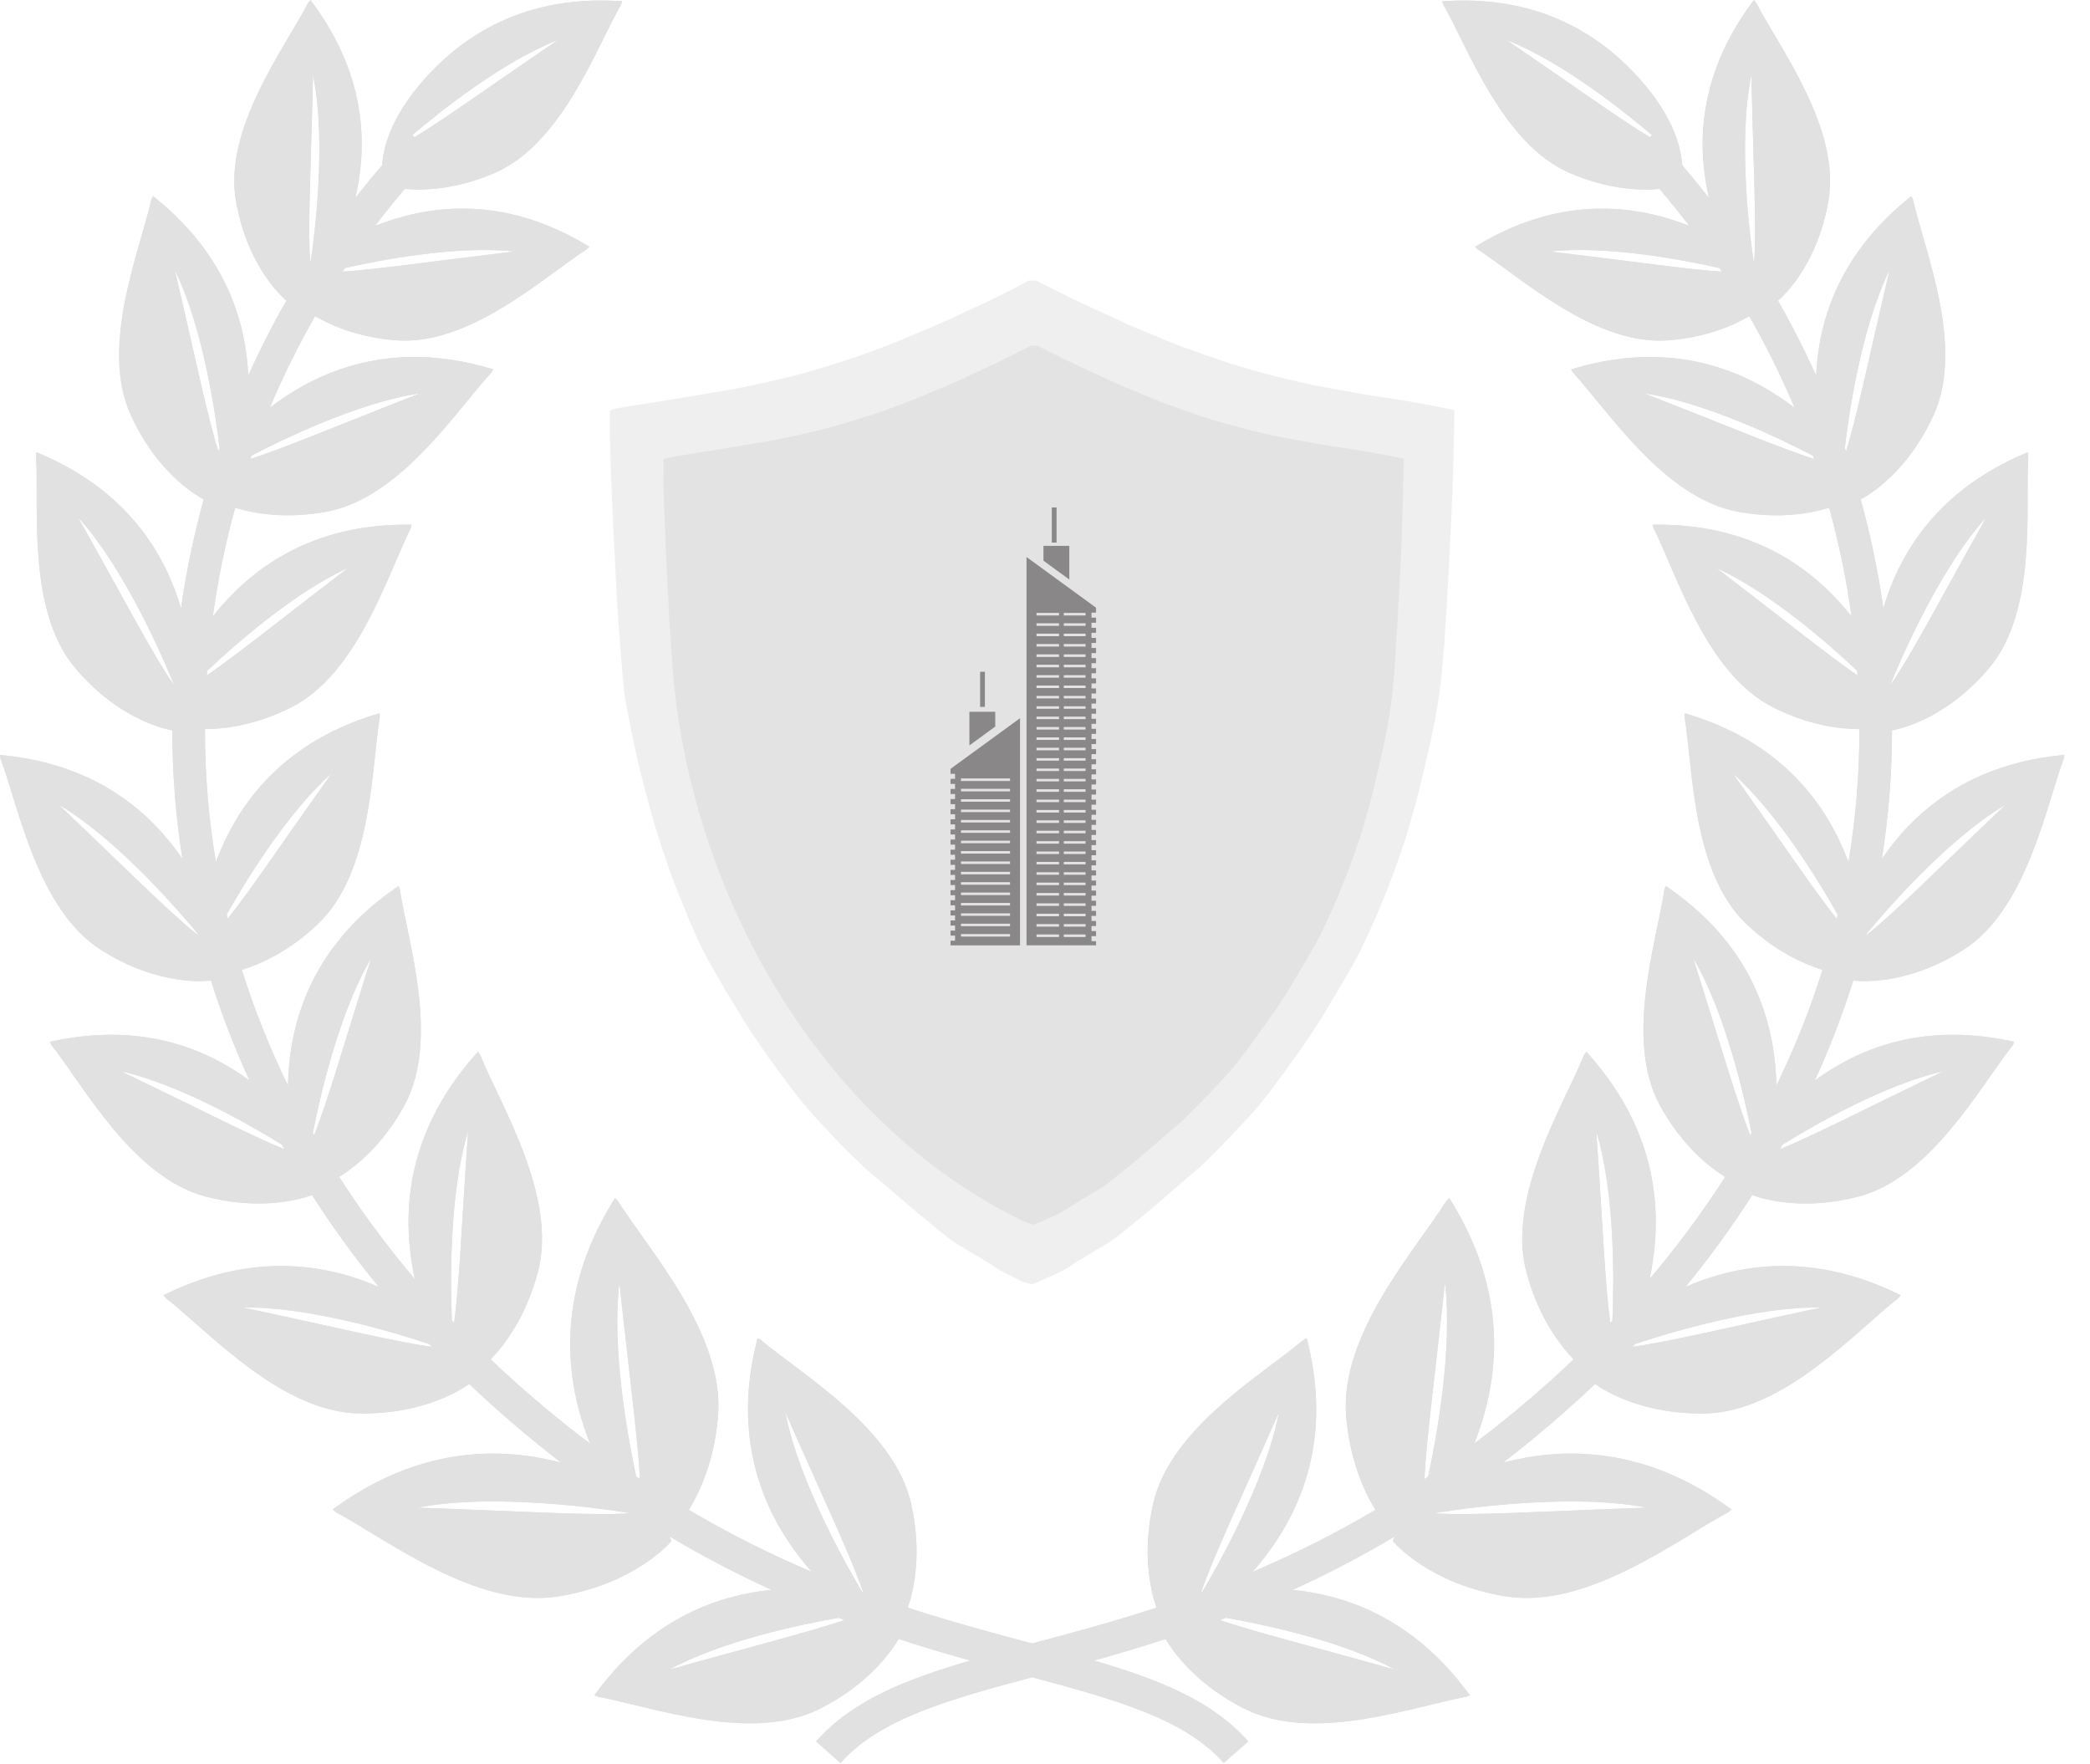 <?xml version="1.0" encoding="UTF-8"?> <svg xmlns="http://www.w3.org/2000/svg" width="77" height="65" viewBox="0 0 77 65" fill="none"><path d="M72.327 35C74.671 33.511 75.365 29.736 76.035 27.947L76.054 27.812L75.919 27.826C72.252 28.199 70.337 30.171 69.333 31.643C69.578 30.091 69.705 28.52 69.705 26.938C69.705 26.919 69.704 26.901 69.704 26.882L69.72 26.903C69.72 26.903 71.558 26.639 73.267 24.633C75.067 22.518 74.613 18.707 74.725 16.799L74.704 16.665L74.579 16.718C71.12 18.186 69.892 20.702 69.387 22.409C69.195 21.05 68.913 19.711 68.552 18.399C68.906 18.209 70.302 17.361 71.245 15.278C72.388 12.748 70.898 9.211 70.477 7.347L70.42 7.224L70.314 7.309C67.595 9.516 66.99 12.062 66.91 13.839C66.484 12.891 66.012 11.963 65.494 11.058L65.513 11.067C65.513 11.067 66.925 9.934 67.363 7.402C67.825 4.734 65.555 1.759 64.702 0.103L64.618 0.001L64.539 0.107C62.434 2.96 62.57 5.601 62.962 7.294C62.645 6.886 62.316 6.484 61.977 6.09C61.92 5.199 61.466 4.096 60.426 2.926C59.284 1.64 57.092 -0.19 53.269 0.039L53.137 0.047L53.177 0.173C54.102 1.791 55.359 5.316 57.848 6.381C59.248 6.98 60.415 7.025 61.14 6.962C61.52 7.407 61.886 7.861 62.238 8.323C62.205 8.31 62.174 8.297 62.141 8.284C60.535 7.671 57.744 7.058 54.459 9.023L54.344 9.09L54.437 9.184C56.004 10.193 58.745 12.741 61.445 12.539C62.819 12.436 63.814 12.017 64.447 11.649C65.072 12.739 65.626 13.865 66.112 15.019C66.022 14.95 65.928 14.88 65.831 14.812C64.393 13.789 61.78 12.464 58.013 13.571L57.883 13.609L57.952 13.726C59.248 15.13 61.315 18.364 64.047 18.856C65.523 19.123 66.672 18.926 67.39 18.707C67.751 20.016 68.029 21.353 68.215 22.71C68.208 22.702 68.202 22.694 68.196 22.685C67.097 21.305 64.953 19.308 61.025 19.329L60.89 19.329L60.923 19.461C61.779 21.17 62.872 24.85 65.361 26.079C66.641 26.713 67.752 26.859 68.503 26.862C68.503 26.887 68.504 26.913 68.504 26.938C68.504 28.559 68.368 30.169 68.1 31.758C68.085 31.719 68.072 31.68 68.056 31.64C67.415 29.996 65.956 27.456 62.199 26.316L62.07 26.276L62.062 26.411C62.377 28.297 62.332 32.135 64.346 34.046C65.397 35.042 66.428 35.509 67.145 35.73C66.691 37.18 66.122 38.604 65.446 39.994C65.444 39.859 65.439 39.721 65.429 39.579C65.321 37.818 64.711 34.954 61.482 32.717L61.369 32.64L61.322 32.767C61.043 34.659 59.827 38.299 61.16 40.734C61.954 42.182 62.935 42.971 63.558 43.358C62.728 44.654 61.798 45.911 60.772 47.121C60.798 47.005 60.822 46.888 60.843 46.767C61.167 44.958 61.255 41.909 58.537 38.852L58.443 38.746L58.363 38.862C57.617 40.707 55.49 44.092 56.24 46.884C56.674 48.499 57.44 49.524 57.973 50.081C57.824 50.222 57.676 50.364 57.525 50.504C56.443 51.5 55.37 52.388 54.311 53.186C54.345 53.101 54.38 53.016 54.412 52.927C55.084 51.105 55.737 47.946 53.473 44.264L53.394 44.136L53.289 44.243C52.172 46.026 49.333 49.156 49.598 52.201C49.736 53.785 50.242 54.921 50.672 55.627C49.113 56.548 47.599 57.292 46.145 57.909C46.284 57.754 46.424 57.589 46.562 57.411C47.674 55.979 49.149 53.354 48.176 49.435L48.143 49.3L48.02 49.365C46.52 50.636 43.109 52.618 42.483 55.403C42.079 57.203 42.375 58.55 42.606 59.228C40.97 59.763 39.444 60.17 38.059 60.539C38.048 60.542 38.037 60.545 38.026 60.547C38.015 60.545 38.004 60.542 37.993 60.539C36.607 60.169 35.082 59.762 33.446 59.228C33.677 58.55 33.973 57.202 33.569 55.403C32.943 52.618 29.531 50.636 28.033 49.365L27.909 49.3L27.875 49.435C26.902 53.354 28.377 55.979 29.491 57.411C29.628 57.589 29.768 57.754 29.907 57.909C28.452 57.292 26.939 56.548 25.379 55.627C25.809 54.921 26.315 53.785 26.452 52.201C26.718 49.156 23.88 46.026 22.762 44.243L22.658 44.136L22.58 44.264C20.316 47.947 20.97 51.105 21.64 52.927C21.673 53.016 21.707 53.101 21.741 53.185C20.683 52.388 19.61 51.5 18.528 50.504C18.376 50.364 18.228 50.222 18.078 50.081C18.612 49.524 19.378 48.5 19.811 46.884C20.562 44.092 18.435 40.707 17.689 38.862L17.608 38.746L17.518 38.852C14.8 41.909 14.886 44.958 15.211 46.767C15.232 46.888 15.257 47.006 15.281 47.121C14.256 45.911 13.327 44.654 12.497 43.358C13.119 42.972 14.1 42.182 14.894 40.734C16.227 38.299 15.011 34.658 14.732 32.767L14.684 32.64L14.573 32.717C11.344 34.953 10.733 37.818 10.625 39.579C10.617 39.722 10.612 39.86 10.61 39.994C9.934 38.604 9.365 37.18 8.909 35.73C9.627 35.509 10.658 35.042 11.708 34.046C13.723 32.135 13.679 28.297 13.992 26.411L13.986 26.276L13.855 26.316C10.097 27.456 8.64 29.996 7.998 31.64C7.982 31.68 7.969 31.719 7.954 31.758C7.687 30.168 7.551 28.558 7.551 26.937C7.551 26.912 7.551 26.886 7.551 26.861C8.302 26.858 9.412 26.712 10.694 26.079C13.183 24.849 14.274 21.169 15.132 19.461L15.165 19.329L15.03 19.328C11.102 19.307 8.959 21.304 7.86 22.684C7.853 22.693 7.847 22.702 7.841 22.71C8.027 21.353 8.303 20.016 8.665 18.706C9.383 18.926 10.532 19.122 12.008 18.856C14.741 18.363 16.809 15.129 18.104 13.725L18.173 13.608L18.042 13.57C14.274 12.463 11.662 13.788 10.224 14.811C10.127 14.879 10.034 14.949 9.943 15.018C10.428 13.864 10.984 12.738 11.609 11.649C12.242 12.016 13.238 12.436 14.611 12.538C17.31 12.74 20.052 10.192 21.618 9.183L21.712 9.09L21.598 9.022C18.312 7.056 15.522 7.669 13.916 8.283C13.882 8.296 13.851 8.31 13.818 8.322C14.17 7.86 14.535 7.406 14.915 6.961C15.64 7.024 16.809 6.979 18.207 6.38C20.696 5.315 21.954 1.79 22.878 0.173L22.919 0.046L22.786 0.038C18.964 -0.191 16.77 1.639 15.628 2.925C14.588 4.095 14.136 5.198 14.079 6.089C13.739 6.484 13.41 6.885 13.092 7.293C13.486 5.6 13.622 2.959 11.517 0.107L11.438 0L11.354 0.102C10.501 1.758 8.23 4.733 8.692 7.401C9.131 9.933 10.543 11.066 10.543 11.066L10.563 11.057C10.043 11.962 9.571 12.89 9.146 13.839C9.066 12.062 8.462 9.515 5.742 7.308L5.637 7.223L5.579 7.347C5.158 9.211 3.668 12.748 4.812 15.278C5.755 17.361 7.151 18.21 7.505 18.399C7.143 19.711 6.862 21.05 6.67 22.409C6.164 20.703 4.935 18.186 1.476 16.718L1.351 16.665L1.33 16.799C1.441 18.707 0.988 22.518 2.788 24.633C4.496 26.64 6.333 26.903 6.333 26.903L6.35 26.882C6.35 26.901 6.349 26.919 6.349 26.938C6.349 28.52 6.477 30.09 6.721 31.643C5.717 30.17 3.801 28.199 0.135 27.826L0 27.812L0.019 27.947C0.689 29.736 1.382 33.511 3.727 35C5.862 36.355 7.632 36.143 7.772 36.123C8.165 37.372 8.64 38.602 9.191 39.808C7.758 38.754 5.397 37.625 1.971 38.354L1.838 38.382L1.898 38.504C3.083 40.002 4.898 43.384 7.585 44.084C9.502 44.583 10.914 44.233 11.497 44.03C12.24 45.189 13.058 46.318 13.952 47.411C12.25 46.669 9.528 46.033 6.151 47.655L6.023 47.717L6.114 47.826C7.682 49.051 10.351 52.026 13.242 52.074C15.452 52.11 16.832 51.303 17.288 50.989C17.43 51.122 17.57 51.257 17.715 51.39C18.709 52.305 19.695 53.132 20.671 53.884C18.775 53.389 15.719 53.122 12.377 55.525L12.257 55.611L12.371 55.708C14.229 56.693 17.556 59.298 20.574 58.813C23.439 58.352 24.737 56.775 24.737 56.775L24.7 56.686C24.689 56.658 24.676 56.632 24.664 56.603C25.95 57.37 27.205 58.016 28.423 58.573C26.61 58.755 24.084 59.516 21.981 62.343L21.899 62.456L22.027 62.509C23.961 62.86 27.658 64.237 30.208 62.951C31.894 62.101 32.747 60.984 33.111 60.384C34.025 60.682 34.907 60.941 35.748 61.176C33.328 61.884 31.384 62.664 30.066 64.156L30.966 64.951C32.389 63.342 34.877 62.634 38.026 61.792C41.175 62.634 43.663 63.341 45.086 64.951L45.987 64.156C44.669 62.664 42.724 61.884 40.305 61.176C41.147 60.941 42.029 60.682 42.943 60.384C43.305 60.984 44.16 62.1 45.845 62.951C48.394 64.237 52.092 62.861 54.025 62.509L54.154 62.456L54.071 62.343C51.967 59.516 49.443 58.754 47.628 58.573C48.846 58.017 50.102 57.37 51.387 56.604C51.375 56.631 51.362 56.658 51.35 56.686L51.315 56.775C51.315 56.775 52.613 58.352 55.477 58.813C58.495 59.297 61.822 56.693 63.679 55.708L63.795 55.611L63.673 55.525C60.334 53.122 57.277 53.389 55.381 53.884C56.355 53.133 57.342 52.306 58.337 51.39C58.48 51.257 58.62 51.122 58.763 50.989C59.218 51.303 60.6 52.11 62.808 52.074C65.7 52.026 68.368 49.051 69.937 47.826L70.027 47.717L69.9 47.655C66.523 46.032 63.8 46.67 62.098 47.411C62.993 46.318 63.811 45.189 64.555 44.03C65.138 44.234 66.549 44.583 68.467 44.084C71.154 43.384 72.969 40.002 74.155 38.504L74.213 38.382L74.081 38.354C70.654 37.625 68.294 38.754 66.862 39.808C67.412 38.602 67.886 37.373 68.28 36.123C68.423 36.142 70.193 36.354 72.327 35ZM17.244 41.679C17.008 45.12 16.922 47.353 16.729 48.733C16.703 48.706 16.676 48.678 16.65 48.65C16.597 47.445 16.526 44.038 17.244 41.679ZM13.677 35.294C12.658 38.506 12.068 40.589 11.571 41.825C11.556 41.799 11.54 41.773 11.525 41.746C11.729 40.692 12.44 37.385 13.677 35.294ZM12.215 28.494C10.393 31.056 9.227 32.795 8.388 33.849C8.375 33.798 8.362 33.745 8.35 33.694C9.001 32.542 10.554 29.968 12.215 28.494ZM12.819 20.925C10.351 22.812 8.733 24.12 7.62 24.883C7.624 24.827 7.627 24.769 7.631 24.714C8.614 23.788 10.825 21.83 12.819 20.925ZM15.476 14.491C12.456 15.67 10.5 16.5 9.221 16.91C9.235 16.868 9.25 16.828 9.264 16.788C10.358 16.216 13.195 14.826 15.476 14.491ZM18.951 9.264C15.942 9.625 13.934 9.92 12.622 10.008C12.653 9.963 12.682 9.918 12.712 9.873C13.993 9.584 16.826 9.035 18.951 9.264ZM20.549 1.475C18.043 3.183 16.398 4.372 15.274 5.055L15.191 4.977C16.137 4.172 18.487 2.278 20.549 1.475ZM11.532 2.766C12.051 5.269 11.559 8.884 11.452 9.601C11.444 9.613 11.435 9.626 11.427 9.64C11.335 8.361 11.455 6.213 11.532 2.766ZM6.44 9.946C7.5 12.1 7.96 15.399 8.09 16.506C8.074 16.548 8.062 16.59 8.047 16.633C7.644 15.364 7.213 13.239 6.44 9.946ZM2.876 19.058C4.705 21.067 6.198 24.697 6.399 25.198C6.398 25.205 6.398 25.214 6.397 25.221C5.647 24.148 4.627 22.178 2.876 19.058ZM2.165 29.647C4.398 30.964 6.774 33.778 7.283 34.398C7.288 34.416 7.293 34.435 7.298 34.454C6.263 33.638 4.716 32.07 2.165 29.647ZM4.461 39.467C6.647 39.959 9.277 41.486 10.386 42.17C10.418 42.227 10.448 42.283 10.479 42.34C9.235 41.832 7.356 40.86 4.461 39.467ZM8.946 48.169C11.415 48.128 14.676 49.135 15.816 49.517C15.85 49.551 15.884 49.586 15.918 49.62C14.541 49.431 12.358 48.896 8.946 48.169ZM15.382 55.544C18.538 54.928 23.24 55.751 23.24 55.751C21.809 55.849 19.36 55.681 15.382 55.544ZM28.935 52.031C30.389 55.332 31.367 57.371 31.799 58.656C31.786 58.651 31.772 58.646 31.758 58.64C31.345 57.948 29.434 54.657 28.935 52.031ZM22.82 47.256C23.191 50.718 23.502 53.009 23.578 54.49C23.532 54.459 23.485 54.429 23.439 54.398C23.137 52.994 22.525 49.704 22.82 47.256ZM24.66 61.51C26.596 60.452 29.491 59.848 30.893 59.602C30.966 59.631 31.042 59.659 31.115 59.686C29.8 60.129 27.728 60.65 24.66 61.51ZM60.674 55.544C56.694 55.681 54.246 55.85 52.815 55.751C52.815 55.751 57.518 54.928 60.674 55.544ZM53.235 47.256C53.53 49.704 52.919 52.994 52.617 54.398C52.57 54.428 52.524 54.458 52.478 54.489C52.553 53.009 52.864 50.717 53.235 47.256ZM47.12 52.031C46.621 54.657 44.712 57.948 44.298 58.64C44.283 58.646 44.27 58.651 44.256 58.656C44.688 57.371 45.666 55.332 47.12 52.031ZM51.394 61.51C48.327 60.65 46.255 60.129 44.941 59.686C45.014 59.659 45.089 59.631 45.162 59.602C46.564 59.849 49.459 60.452 51.394 61.51ZM73.89 29.647C71.339 32.07 69.792 33.638 68.758 34.454C68.762 34.435 68.767 34.416 68.773 34.398C69.281 33.779 71.658 30.964 73.89 29.647ZM73.179 19.058C71.429 22.179 70.409 24.148 69.658 25.221C69.658 25.213 69.658 25.205 69.658 25.198C69.858 24.697 71.352 21.067 73.179 19.058ZM69.616 9.946C68.841 13.239 68.41 15.364 68.009 16.633C67.994 16.591 67.981 16.548 67.966 16.506C68.096 15.398 68.554 12.1 69.616 9.946ZM64.524 2.766C64.602 6.213 64.72 8.361 64.629 9.64C64.62 9.626 64.612 9.613 64.603 9.601C64.496 8.883 64.005 5.269 64.524 2.766ZM55.506 1.475C57.568 2.278 59.918 4.173 60.864 4.977L60.781 5.056C59.658 4.371 58.012 3.183 55.506 1.475ZM57.104 9.264C59.23 9.035 62.062 9.584 63.344 9.873C63.374 9.918 63.403 9.964 63.433 10.008C62.121 9.92 60.113 9.625 57.104 9.264ZM60.579 14.491C62.861 14.826 65.696 16.216 66.79 16.788C66.805 16.828 66.82 16.868 66.834 16.91C65.556 16.5 63.599 15.671 60.579 14.491ZM63.237 20.925C65.23 21.83 67.441 23.788 68.424 24.713C68.429 24.769 68.431 24.827 68.434 24.883C67.323 24.12 65.704 22.811 63.237 20.925ZM63.842 28.494C65.501 29.968 67.055 32.542 67.704 33.694C67.692 33.745 67.68 33.798 67.668 33.849C66.828 32.795 65.662 31.056 63.842 28.494ZM62.38 35.294C63.616 37.385 64.327 40.691 64.531 41.746C64.516 41.772 64.501 41.797 64.485 41.825C63.988 40.588 63.397 38.506 62.38 35.294ZM59.405 48.651C59.38 48.679 59.352 48.706 59.325 48.733C59.135 47.354 59.046 45.121 58.811 41.68C59.529 44.038 59.457 47.445 59.405 48.651ZM67.109 48.169C63.697 48.896 61.515 49.431 60.138 49.62C60.171 49.586 60.206 49.551 60.239 49.517C61.381 49.135 64.641 48.128 67.109 48.169ZM71.594 39.467C68.7 40.86 66.82 41.832 65.577 42.34C65.608 42.283 65.638 42.227 65.67 42.17C66.778 41.486 69.409 39.959 71.594 39.467Z" fill="#E0E1E0"></path><path d="M72.327 35C74.671 33.511 75.365 29.736 76.035 27.947L76.054 27.812L75.919 27.826C72.252 28.199 70.337 30.171 69.333 31.643C69.578 30.091 69.705 28.52 69.705 26.938C69.705 26.919 69.704 26.901 69.704 26.882L69.72 26.903C69.72 26.903 71.558 26.639 73.267 24.633C75.067 22.518 74.613 18.707 74.725 16.799L74.704 16.665L74.579 16.718C71.12 18.186 69.892 20.702 69.387 22.409C69.195 21.05 68.913 19.711 68.552 18.399C68.906 18.209 70.302 17.361 71.245 15.278C72.388 12.748 70.898 9.211 70.477 7.347L70.42 7.224L70.314 7.309C67.595 9.516 66.99 12.062 66.91 13.839C66.484 12.891 66.012 11.963 65.494 11.058L65.513 11.067C65.513 11.067 66.925 9.934 67.363 7.402C67.825 4.734 65.555 1.759 64.702 0.103L64.618 0.001L64.539 0.107C62.434 2.96 62.57 5.601 62.962 7.294C62.645 6.886 62.316 6.484 61.977 6.09C61.92 5.199 61.466 4.096 60.426 2.926C59.284 1.64 57.092 -0.19 53.269 0.039L53.137 0.047L53.177 0.173C54.102 1.791 55.359 5.316 57.848 6.381C59.248 6.98 60.415 7.025 61.14 6.962C61.52 7.407 61.886 7.861 62.238 8.323C62.205 8.31 62.174 8.297 62.141 8.284C60.535 7.671 57.744 7.058 54.459 9.023L54.344 9.09L54.437 9.184C56.004 10.193 58.745 12.741 61.445 12.539C62.819 12.436 63.814 12.017 64.447 11.649C65.072 12.739 65.626 13.865 66.112 15.019C66.022 14.95 65.928 14.88 65.831 14.812C64.393 13.789 61.78 12.464 58.013 13.571L57.883 13.609L57.952 13.726C59.248 15.13 61.315 18.364 64.047 18.856C65.523 19.123 66.672 18.926 67.39 18.707C67.751 20.016 68.029 21.353 68.215 22.71C68.208 22.702 68.202 22.694 68.196 22.685C67.097 21.305 64.953 19.308 61.025 19.329L60.89 19.329L60.923 19.461C61.779 21.17 62.872 24.85 65.361 26.079C66.641 26.713 67.752 26.859 68.503 26.862C68.503 26.887 68.504 26.913 68.504 26.938C68.504 28.559 68.368 30.169 68.1 31.758C68.085 31.719 68.072 31.68 68.056 31.64C67.415 29.996 65.956 27.456 62.199 26.316L62.07 26.276L62.062 26.411C62.377 28.297 62.332 32.135 64.346 34.046C65.397 35.042 66.428 35.509 67.145 35.73C66.691 37.18 66.122 38.604 65.446 39.994C65.444 39.859 65.439 39.721 65.429 39.579C65.321 37.818 64.711 34.954 61.482 32.717L61.369 32.64L61.322 32.767C61.043 34.659 59.827 38.299 61.16 40.734C61.954 42.182 62.935 42.971 63.558 43.358C62.728 44.654 61.798 45.911 60.772 47.121C60.798 47.005 60.822 46.888 60.843 46.767C61.167 44.958 61.255 41.909 58.537 38.852L58.443 38.746L58.363 38.862C57.617 40.707 55.49 44.092 56.24 46.884C56.674 48.499 57.44 49.524 57.973 50.081C57.824 50.222 57.676 50.364 57.525 50.504C56.443 51.5 55.37 52.388 54.311 53.186C54.345 53.101 54.38 53.016 54.412 52.927C55.084 51.105 55.737 47.946 53.473 44.264L53.394 44.136L53.289 44.243C52.172 46.026 49.333 49.156 49.598 52.201C49.736 53.785 50.242 54.921 50.672 55.627C49.113 56.548 47.599 57.292 46.145 57.909C46.284 57.754 46.424 57.589 46.562 57.411C47.674 55.979 49.149 53.354 48.176 49.435L48.143 49.3L48.02 49.365C46.52 50.636 43.109 52.618 42.483 55.403C42.079 57.203 42.375 58.55 42.606 59.228C40.97 59.763 39.444 60.17 38.059 60.539C38.048 60.542 38.037 60.545 38.026 60.547C38.015 60.545 38.004 60.542 37.993 60.539C36.607 60.169 35.082 59.762 33.446 59.228C33.677 58.55 33.973 57.202 33.569 55.403C32.943 52.618 29.531 50.636 28.033 49.365L27.909 49.3L27.875 49.435C26.902 53.354 28.377 55.979 29.491 57.411C29.628 57.589 29.768 57.754 29.907 57.909C28.452 57.292 26.939 56.548 25.379 55.627C25.809 54.921 26.315 53.785 26.452 52.201C26.718 49.156 23.88 46.026 22.762 44.243L22.658 44.136L22.58 44.264C20.316 47.947 20.97 51.105 21.64 52.927C21.673 53.016 21.707 53.101 21.741 53.185C20.683 52.388 19.61 51.5 18.528 50.504C18.376 50.364 18.228 50.222 18.078 50.081C18.612 49.524 19.378 48.5 19.811 46.884C20.562 44.092 18.435 40.707 17.689 38.862L17.608 38.746L17.518 38.852C14.8 41.909 14.886 44.958 15.211 46.767C15.232 46.888 15.257 47.006 15.281 47.121C14.256 45.911 13.327 44.654 12.497 43.358C13.119 42.972 14.1 42.182 14.894 40.734C16.227 38.299 15.011 34.658 14.732 32.767L14.684 32.64L14.573 32.717C11.344 34.953 10.733 37.818 10.625 39.579C10.617 39.722 10.612 39.86 10.61 39.994C9.934 38.604 9.365 37.18 8.909 35.73C9.627 35.509 10.658 35.042 11.708 34.046C13.723 32.135 13.679 28.297 13.992 26.411L13.986 26.276L13.855 26.316C10.097 27.456 8.64 29.996 7.998 31.64C7.982 31.68 7.969 31.719 7.954 31.758C7.687 30.168 7.551 28.558 7.551 26.937C7.551 26.912 7.551 26.886 7.551 26.861C8.302 26.858 9.412 26.712 10.694 26.079C13.183 24.849 14.274 21.169 15.132 19.461L15.165 19.329L15.03 19.328C11.102 19.307 8.959 21.304 7.86 22.684C7.853 22.693 7.847 22.702 7.841 22.71C8.027 21.353 8.303 20.016 8.665 18.706C9.383 18.926 10.532 19.122 12.008 18.856C14.741 18.363 16.809 15.129 18.104 13.725L18.173 13.608L18.042 13.57C14.274 12.463 11.662 13.788 10.224 14.811C10.127 14.879 10.034 14.949 9.943 15.018C10.428 13.864 10.984 12.738 11.609 11.649C12.242 12.016 13.238 12.436 14.611 12.538C17.31 12.74 20.052 10.192 21.618 9.183L21.712 9.09L21.598 9.022C18.312 7.056 15.522 7.669 13.916 8.283C13.882 8.296 13.851 8.31 13.818 8.322C14.17 7.86 14.535 7.406 14.915 6.961C15.64 7.024 16.809 6.979 18.207 6.38C20.696 5.315 21.954 1.79 22.878 0.173L22.919 0.046L22.786 0.038C18.964 -0.191 16.77 1.639 15.628 2.925C14.588 4.095 14.136 5.198 14.079 6.089C13.739 6.484 13.41 6.885 13.092 7.293C13.486 5.6 13.622 2.959 11.517 0.107L11.438 0L11.354 0.102C10.501 1.758 8.23 4.733 8.692 7.401C9.131 9.933 10.543 11.066 10.543 11.066L10.563 11.057C10.043 11.962 9.571 12.89 9.146 13.839C9.066 12.062 8.462 9.515 5.742 7.308L5.637 7.223L5.579 7.347C5.158 9.211 3.668 12.748 4.812 15.278C5.755 17.361 7.151 18.21 7.505 18.399C7.143 19.711 6.862 21.05 6.67 22.409C6.164 20.703 4.935 18.186 1.476 16.718L1.351 16.665L1.33 16.799C1.441 18.707 0.988 22.518 2.788 24.633C4.496 26.64 6.333 26.903 6.333 26.903L6.35 26.882C6.35 26.901 6.349 26.919 6.349 26.938C6.349 28.52 6.477 30.09 6.721 31.643C5.717 30.17 3.801 28.199 0.135 27.826L0 27.812L0.019 27.947C0.689 29.736 1.382 33.511 3.727 35C5.862 36.355 7.632 36.143 7.772 36.123C8.165 37.372 8.64 38.602 9.191 39.808C7.758 38.754 5.397 37.625 1.971 38.354L1.838 38.382L1.898 38.504C3.083 40.002 4.898 43.384 7.585 44.084C9.502 44.583 10.914 44.233 11.497 44.03C12.24 45.189 13.058 46.318 13.952 47.411C12.25 46.669 9.528 46.033 6.151 47.655L6.023 47.717L6.114 47.826C7.682 49.051 10.351 52.026 13.242 52.074C15.452 52.11 16.832 51.303 17.288 50.989C17.43 51.122 17.57 51.257 17.715 51.39C18.709 52.305 19.695 53.132 20.671 53.884C18.775 53.389 15.719 53.122 12.377 55.525L12.257 55.611L12.371 55.708C14.229 56.693 17.556 59.298 20.574 58.813C23.439 58.352 24.737 56.775 24.737 56.775L24.7 56.686C24.689 56.658 24.676 56.632 24.664 56.603C25.95 57.37 27.205 58.016 28.423 58.573C26.61 58.755 24.084 59.516 21.981 62.343L21.899 62.456L22.027 62.509C23.961 62.86 27.658 64.237 30.208 62.951C31.894 62.101 32.747 60.984 33.111 60.384C34.025 60.682 34.907 60.941 35.748 61.176C33.328 61.884 31.384 62.664 30.066 64.156L30.966 64.951C32.389 63.342 34.877 62.634 38.026 61.792C41.175 62.634 43.663 63.341 45.086 64.951L45.987 64.156C44.669 62.664 42.724 61.884 40.305 61.176C41.147 60.941 42.029 60.682 42.943 60.384C43.305 60.984 44.16 62.1 45.845 62.951C48.394 64.237 52.092 62.861 54.025 62.509L54.154 62.456L54.071 62.343C51.967 59.516 49.443 58.754 47.628 58.573C48.846 58.017 50.102 57.37 51.387 56.604C51.375 56.631 51.362 56.658 51.35 56.686L51.315 56.775C51.315 56.775 52.613 58.352 55.477 58.813C58.495 59.297 61.822 56.693 63.679 55.708L63.795 55.611L63.673 55.525C60.334 53.122 57.277 53.389 55.381 53.884C56.355 53.133 57.342 52.306 58.337 51.39C58.48 51.257 58.62 51.122 58.763 50.989C59.218 51.303 60.6 52.11 62.808 52.074C65.7 52.026 68.368 49.051 69.937 47.826L70.027 47.717L69.9 47.655C66.523 46.032 63.8 46.67 62.098 47.411C62.993 46.318 63.811 45.189 64.555 44.03C65.138 44.234 66.549 44.583 68.467 44.084C71.154 43.384 72.969 40.002 74.155 38.504L74.213 38.382L74.081 38.354C70.654 37.625 68.294 38.754 66.862 39.808C67.412 38.602 67.886 37.373 68.28 36.123C68.423 36.142 70.193 36.354 72.327 35ZM17.244 41.679C17.008 45.12 16.922 47.353 16.729 48.733C16.703 48.706 16.676 48.678 16.65 48.65C16.597 47.445 16.526 44.038 17.244 41.679ZM13.677 35.294C12.658 38.506 12.068 40.589 11.571 41.825C11.556 41.799 11.54 41.773 11.525 41.746C11.729 40.692 12.44 37.385 13.677 35.294ZM12.215 28.494C10.393 31.056 9.227 32.795 8.388 33.849C8.375 33.798 8.362 33.745 8.35 33.694C9.001 32.542 10.554 29.968 12.215 28.494ZM12.819 20.925C10.351 22.812 8.733 24.12 7.62 24.883C7.624 24.827 7.627 24.769 7.631 24.714C8.614 23.788 10.825 21.83 12.819 20.925ZM15.476 14.491C12.456 15.67 10.5 16.5 9.221 16.91C9.235 16.868 9.25 16.828 9.264 16.788C10.358 16.216 13.195 14.826 15.476 14.491ZM18.951 9.264C15.942 9.625 13.934 9.92 12.622 10.008C12.653 9.963 12.682 9.918 12.712 9.873C13.993 9.584 16.826 9.035 18.951 9.264ZM20.549 1.475C18.043 3.183 16.398 4.372 15.274 5.055L15.191 4.977C16.137 4.172 18.487 2.278 20.549 1.475ZM11.532 2.766C12.051 5.269 11.559 8.884 11.452 9.601C11.444 9.613 11.435 9.626 11.427 9.64C11.335 8.361 11.455 6.213 11.532 2.766ZM6.44 9.946C7.5 12.1 7.96 15.399 8.09 16.506C8.074 16.548 8.062 16.59 8.047 16.633C7.644 15.364 7.213 13.239 6.44 9.946ZM2.876 19.058C4.705 21.067 6.198 24.697 6.399 25.198C6.398 25.205 6.398 25.214 6.397 25.221C5.647 24.148 4.627 22.178 2.876 19.058ZM2.165 29.647C4.398 30.964 6.774 33.778 7.283 34.398C7.288 34.416 7.293 34.435 7.298 34.454C6.263 33.638 4.716 32.07 2.165 29.647ZM4.461 39.467C6.647 39.959 9.277 41.486 10.386 42.17C10.418 42.227 10.448 42.283 10.479 42.34C9.235 41.832 7.356 40.86 4.461 39.467ZM8.946 48.169C11.415 48.128 14.676 49.135 15.816 49.517C15.85 49.551 15.884 49.586 15.918 49.62C14.541 49.431 12.358 48.896 8.946 48.169ZM15.382 55.544C18.538 54.928 23.24 55.751 23.24 55.751C21.809 55.849 19.36 55.681 15.382 55.544ZM28.935 52.031C30.389 55.332 31.367 57.371 31.799 58.656C31.786 58.651 31.772 58.646 31.758 58.64C31.345 57.948 29.434 54.657 28.935 52.031ZM22.82 47.256C23.191 50.718 23.502 53.009 23.578 54.49C23.532 54.459 23.485 54.429 23.439 54.398C23.137 52.994 22.525 49.704 22.82 47.256ZM24.66 61.51C26.596 60.452 29.491 59.848 30.893 59.602C30.966 59.631 31.042 59.659 31.115 59.686C29.8 60.129 27.728 60.65 24.66 61.51ZM60.674 55.544C56.694 55.681 54.246 55.85 52.815 55.751C52.815 55.751 57.518 54.928 60.674 55.544ZM53.235 47.256C53.53 49.704 52.919 52.994 52.617 54.398C52.57 54.428 52.524 54.458 52.478 54.489C52.553 53.009 52.864 50.717 53.235 47.256ZM47.12 52.031C46.621 54.657 44.712 57.948 44.298 58.64C44.283 58.646 44.27 58.651 44.256 58.656C44.688 57.371 45.666 55.332 47.12 52.031ZM51.394 61.51C48.327 60.65 46.255 60.129 44.941 59.686C45.014 59.659 45.089 59.631 45.162 59.602C46.564 59.849 49.459 60.452 51.394 61.51ZM73.89 29.647C71.339 32.07 69.792 33.638 68.758 34.454C68.762 34.435 68.767 34.416 68.773 34.398C69.281 33.779 71.658 30.964 73.89 29.647ZM73.179 19.058C71.429 22.179 70.409 24.148 69.658 25.221C69.658 25.213 69.658 25.205 69.658 25.198C69.858 24.697 71.352 21.067 73.179 19.058ZM69.616 9.946C68.841 13.239 68.41 15.364 68.009 16.633C67.994 16.591 67.981 16.548 67.966 16.506C68.096 15.398 68.554 12.1 69.616 9.946ZM64.524 2.766C64.602 6.213 64.72 8.361 64.629 9.64C64.62 9.626 64.612 9.613 64.603 9.601C64.496 8.883 64.005 5.269 64.524 2.766ZM55.506 1.475C57.568 2.278 59.918 4.173 60.864 4.977L60.781 5.056C59.658 4.371 58.012 3.183 55.506 1.475ZM57.104 9.264C59.23 9.035 62.062 9.584 63.344 9.873C63.374 9.918 63.403 9.964 63.433 10.008C62.121 9.92 60.113 9.625 57.104 9.264ZM60.579 14.491C62.861 14.826 65.696 16.216 66.79 16.788C66.805 16.828 66.82 16.868 66.834 16.91C65.556 16.5 63.599 15.671 60.579 14.491ZM63.237 20.925C65.23 21.83 67.441 23.788 68.424 24.713C68.429 24.769 68.431 24.827 68.434 24.883C67.323 24.12 65.704 22.811 63.237 20.925ZM63.842 28.494C65.501 29.968 67.055 32.542 67.704 33.694C67.692 33.745 67.68 33.798 67.668 33.849C66.828 32.795 65.662 31.056 63.842 28.494ZM62.38 35.294C63.616 37.385 64.327 40.691 64.531 41.746C64.516 41.772 64.501 41.797 64.485 41.825C63.988 40.588 63.397 38.506 62.38 35.294ZM59.405 48.651C59.38 48.679 59.352 48.706 59.325 48.733C59.135 47.354 59.046 45.121 58.811 41.68C59.529 44.038 59.457 47.445 59.405 48.651ZM67.109 48.169C63.697 48.896 61.515 49.431 60.138 49.62C60.171 49.586 60.206 49.551 60.239 49.517C61.381 49.135 64.641 48.128 67.109 48.169ZM71.594 39.467C68.7 40.86 66.82 41.832 65.577 42.34C65.608 42.283 65.638 42.227 65.67 42.17C66.778 41.486 69.409 39.959 71.594 39.467Z" fill="#E0E1E0"></path><path opacity="0.5" d="M38.032 10.336H38.168L38.756 10.63C39.146 10.827 39.403 10.953 39.53 11.017C39.657 11.077 40.084 11.277 40.812 11.611C41.539 11.945 41.916 12.115 41.943 12.118C41.967 12.121 42.16 12.202 42.524 12.358C42.888 12.515 43.165 12.629 43.362 12.706C43.559 12.779 43.839 12.883 44.209 13.009C44.58 13.139 44.813 13.22 44.91 13.253C45.007 13.286 45.13 13.326 45.277 13.376C45.424 13.423 45.611 13.48 45.841 13.55C46.072 13.617 46.365 13.7 46.719 13.794C47.076 13.887 47.42 13.974 47.754 14.047C48.087 14.121 48.304 14.171 48.401 14.191C48.498 14.211 48.808 14.268 49.332 14.364C49.856 14.458 50.183 14.518 50.317 14.538C50.45 14.558 50.774 14.608 51.291 14.691C51.809 14.771 52.069 14.815 52.076 14.815C52.083 14.815 52.333 14.862 52.83 14.958C53.324 15.052 53.574 15.102 53.578 15.105L53.584 15.112L53.554 16.627C53.534 17.635 53.481 18.94 53.398 20.539C53.314 22.137 53.247 23.255 53.197 23.893C53.147 24.53 53.094 25.074 53.03 25.528C52.967 25.982 52.894 26.413 52.81 26.82C52.727 27.227 52.636 27.638 52.536 28.048C52.44 28.462 52.353 28.822 52.276 29.136C52.199 29.447 52.109 29.784 52.002 30.141C51.899 30.501 51.836 30.718 51.816 30.791C51.795 30.865 51.762 30.962 51.722 31.075C51.679 31.192 51.632 31.332 51.575 31.502C51.518 31.673 51.432 31.916 51.315 32.233C51.195 32.55 51.098 32.807 51.021 32.994C50.944 33.184 50.851 33.411 50.737 33.675C50.627 33.939 50.484 34.259 50.307 34.63C50.133 35.004 50.027 35.22 49.993 35.281C49.96 35.341 49.83 35.564 49.613 35.945C49.392 36.328 49.259 36.555 49.216 36.626C49.169 36.696 49.062 36.876 48.892 37.163C48.722 37.45 48.608 37.633 48.558 37.71C48.505 37.787 48.425 37.91 48.318 38.077C48.211 38.244 48.121 38.371 48.057 38.465C47.991 38.555 47.914 38.665 47.827 38.788C47.74 38.915 47.657 39.029 47.577 39.135C47.497 39.242 47.433 39.329 47.39 39.399C47.343 39.469 47.28 39.562 47.19 39.673C47.103 39.783 47.02 39.896 46.939 40.006C46.859 40.117 46.773 40.233 46.679 40.353C46.586 40.474 46.505 40.574 46.439 40.657C46.372 40.741 46.232 40.904 46.015 41.141C45.798 41.378 45.544 41.648 45.251 41.956C44.957 42.259 44.7 42.523 44.476 42.736C44.253 42.953 44.106 43.09 44.032 43.147C43.959 43.204 43.789 43.351 43.518 43.584C43.251 43.818 43.085 43.961 43.028 44.011C42.968 44.062 42.821 44.188 42.587 44.389C42.354 44.589 42.2 44.716 42.127 44.776C42.053 44.833 41.97 44.903 41.876 44.979C41.783 45.056 41.653 45.163 41.483 45.3C41.316 45.437 41.189 45.537 41.102 45.6C41.015 45.663 40.932 45.724 40.852 45.774C40.772 45.824 40.625 45.914 40.411 46.037C40.198 46.164 40.057 46.248 39.994 46.291C39.927 46.334 39.854 46.381 39.77 46.428C39.687 46.474 39.6 46.528 39.51 46.591C39.42 46.651 39.353 46.695 39.31 46.725C39.266 46.752 39.176 46.798 39.036 46.868C38.896 46.935 38.729 47.015 38.532 47.102C38.335 47.189 38.202 47.249 38.125 47.276L38.011 47.316L37.885 47.285C37.801 47.266 37.711 47.232 37.611 47.185C37.511 47.139 37.351 47.055 37.12 46.942C36.89 46.825 36.757 46.755 36.723 46.728C36.69 46.702 36.6 46.641 36.456 46.551C36.313 46.461 36.206 46.391 36.133 46.348C36.059 46.304 35.916 46.218 35.702 46.094C35.488 45.967 35.342 45.88 35.261 45.83C35.181 45.78 35.098 45.724 35.011 45.657C34.924 45.593 34.824 45.517 34.714 45.426C34.604 45.34 34.454 45.22 34.27 45.066C34.087 44.913 33.926 44.782 33.79 44.669C33.653 44.559 33.456 44.389 33.192 44.162C32.932 43.935 32.762 43.791 32.688 43.734C32.615 43.678 32.455 43.541 32.208 43.327C31.961 43.114 31.82 42.993 31.794 42.967C31.767 42.94 31.644 42.82 31.423 42.606C31.203 42.393 31.049 42.239 30.963 42.149C30.876 42.059 30.682 41.855 30.389 41.538C30.092 41.225 29.915 41.031 29.855 40.958C29.795 40.888 29.708 40.781 29.594 40.644C29.481 40.504 29.387 40.394 29.321 40.31C29.254 40.227 29.187 40.137 29.12 40.047C29.054 39.956 28.984 39.86 28.91 39.763C28.837 39.666 28.77 39.576 28.71 39.499C28.65 39.422 28.6 39.352 28.56 39.292C28.516 39.232 28.46 39.152 28.386 39.052C28.313 38.955 28.249 38.865 28.199 38.788C28.146 38.712 28.076 38.608 27.989 38.484C27.902 38.358 27.835 38.261 27.789 38.191C27.742 38.121 27.669 38.007 27.569 37.857C27.468 37.703 27.402 37.6 27.368 37.543C27.338 37.487 27.248 37.34 27.108 37.106C26.964 36.873 26.871 36.719 26.824 36.649C26.777 36.579 26.664 36.382 26.484 36.065C26.304 35.748 26.167 35.507 26.077 35.344C25.986 35.18 25.906 35.03 25.836 34.887C25.766 34.743 25.669 34.53 25.543 34.246C25.416 33.962 25.356 33.815 25.356 33.809C25.356 33.802 25.292 33.645 25.169 33.341C25.042 33.038 24.945 32.797 24.875 32.62C24.805 32.444 24.708 32.177 24.581 31.816C24.455 31.456 24.331 31.075 24.204 30.668C24.077 30.261 23.941 29.767 23.787 29.183C23.634 28.599 23.527 28.168 23.463 27.881C23.4 27.598 23.313 27.184 23.203 26.643C23.093 26.102 23.026 25.745 23.003 25.575C22.983 25.405 22.936 24.887 22.866 24.02C22.796 23.152 22.752 22.498 22.729 22.057C22.709 21.617 22.682 21.149 22.656 20.655C22.629 20.162 22.589 19.351 22.542 18.226C22.492 17.101 22.469 16.307 22.469 15.836V15.135L22.535 15.099C22.582 15.075 22.706 15.045 22.906 15.012C23.11 14.978 23.387 14.935 23.744 14.878C24.101 14.825 24.642 14.735 25.366 14.615C26.09 14.491 26.611 14.404 26.924 14.351C27.238 14.298 27.652 14.211 28.169 14.097C28.686 13.98 29.134 13.874 29.508 13.774C29.885 13.673 30.208 13.577 30.482 13.49C30.756 13.403 30.966 13.333 31.12 13.286C31.273 13.24 31.42 13.193 31.56 13.143C31.7 13.096 31.977 12.993 32.398 12.839C32.815 12.682 33.209 12.525 33.576 12.365C33.943 12.205 34.137 12.125 34.163 12.121C34.187 12.118 34.364 12.041 34.691 11.891C35.018 11.741 35.315 11.607 35.582 11.484C35.846 11.361 36.109 11.24 36.366 11.117C36.623 10.993 36.947 10.837 37.331 10.64L37.895 10.336H38.032Z" fill="#E0E1E0"></path><path opacity="0.81" d="M38.089 12.732H38.209L38.723 12.989C39.066 13.163 39.29 13.273 39.4 13.326C39.51 13.38 39.884 13.553 40.525 13.847C41.162 14.141 41.493 14.291 41.516 14.291C41.536 14.294 41.706 14.364 42.027 14.501C42.344 14.638 42.591 14.738 42.761 14.805C42.931 14.872 43.178 14.959 43.505 15.072C43.829 15.185 44.033 15.256 44.119 15.286C44.206 15.316 44.313 15.352 44.44 15.392C44.567 15.432 44.733 15.486 44.934 15.543C45.134 15.603 45.391 15.673 45.705 15.756C46.015 15.84 46.319 15.913 46.612 15.98C46.906 16.047 47.096 16.087 47.18 16.103C47.267 16.12 47.537 16.17 47.998 16.253C48.455 16.337 48.745 16.387 48.859 16.404C48.975 16.42 49.259 16.467 49.713 16.537C50.167 16.607 50.394 16.644 50.401 16.644C50.407 16.644 50.627 16.684 51.061 16.767C51.495 16.851 51.715 16.894 51.715 16.898L51.719 16.901L51.692 18.229C51.675 19.114 51.629 20.255 51.555 21.657C51.482 23.059 51.425 24.037 51.382 24.594C51.338 25.151 51.292 25.629 51.235 26.029C51.181 26.426 51.115 26.803 51.041 27.16C50.968 27.518 50.888 27.875 50.804 28.238C50.718 28.602 50.641 28.919 50.574 29.19C50.507 29.463 50.427 29.757 50.337 30.071C50.247 30.384 50.19 30.575 50.174 30.642C50.157 30.708 50.127 30.788 50.09 30.892C50.053 30.992 50.01 31.119 49.963 31.266C49.913 31.413 49.837 31.629 49.733 31.906C49.63 32.187 49.543 32.407 49.476 32.574C49.409 32.741 49.326 32.938 49.229 33.171C49.132 33.402 49.005 33.682 48.852 34.009C48.698 34.336 48.608 34.526 48.578 34.58C48.548 34.633 48.435 34.827 48.245 35.164C48.051 35.498 47.934 35.698 47.897 35.761C47.857 35.825 47.764 35.981 47.614 36.232C47.464 36.486 47.367 36.646 47.32 36.712C47.273 36.779 47.203 36.886 47.11 37.033C47.016 37.18 46.94 37.29 46.88 37.37C46.823 37.45 46.753 37.544 46.679 37.654C46.602 37.764 46.529 37.864 46.459 37.957C46.389 38.051 46.332 38.127 46.295 38.188C46.255 38.251 46.199 38.331 46.122 38.428C46.045 38.525 45.972 38.625 45.902 38.722C45.831 38.818 45.755 38.922 45.671 39.025C45.588 39.129 45.518 39.219 45.461 39.292C45.404 39.366 45.278 39.506 45.091 39.716C44.9 39.923 44.677 40.16 44.42 40.427C44.163 40.694 43.936 40.924 43.742 41.111C43.545 41.301 43.415 41.422 43.352 41.472C43.288 41.522 43.138 41.649 42.901 41.855C42.664 42.059 42.521 42.186 42.471 42.229C42.417 42.273 42.29 42.383 42.087 42.56C41.883 42.733 41.746 42.847 41.683 42.897C41.62 42.947 41.546 43.007 41.463 43.074C41.379 43.141 41.266 43.234 41.119 43.354C40.972 43.474 40.862 43.561 40.785 43.618C40.708 43.675 40.635 43.725 40.565 43.768C40.495 43.811 40.365 43.888 40.181 43.998C39.994 44.108 39.871 44.182 39.814 44.222C39.757 44.262 39.691 44.302 39.617 44.342C39.544 44.382 39.467 44.432 39.387 44.486C39.307 44.539 39.25 44.579 39.213 44.602C39.176 44.626 39.096 44.669 38.976 44.726C38.853 44.786 38.706 44.853 38.536 44.929C38.365 45.006 38.245 45.056 38.179 45.08L38.078 45.116L37.968 45.09C37.895 45.073 37.818 45.043 37.731 45.003C30.182 41.372 25.443 32.854 24.788 24.711C24.728 23.95 24.688 23.379 24.668 22.992C24.652 22.605 24.628 22.198 24.605 21.764C24.582 21.33 24.548 20.622 24.505 19.634C24.461 18.65 24.441 17.952 24.441 17.542V16.928L24.502 16.898C24.541 16.878 24.648 16.851 24.829 16.821C25.005 16.791 25.249 16.754 25.563 16.704C25.873 16.657 26.347 16.581 26.985 16.474C27.622 16.367 28.076 16.29 28.35 16.244C28.623 16.197 28.987 16.123 29.441 16.02C29.895 15.92 30.285 15.823 30.616 15.736C30.946 15.646 31.23 15.563 31.47 15.486C31.707 15.409 31.894 15.349 32.031 15.309C32.164 15.269 32.295 15.226 32.415 15.185C32.538 15.145 32.782 15.055 33.149 14.918C33.516 14.782 33.86 14.645 34.18 14.505C34.501 14.364 34.671 14.294 34.694 14.291C34.714 14.288 34.871 14.221 35.158 14.091C35.445 13.961 35.706 13.841 35.939 13.734C36.173 13.627 36.4 13.52 36.627 13.413C36.854 13.306 37.134 13.166 37.471 12.996L37.975 12.739C37.968 12.732 38.089 12.732 38.089 12.732Z" fill="#E0E1E0"></path><path d="M40.381 22.57V22.389L37.819 20.521V34.827H40.381V34.675H40.213V34.488H40.381V34.302H40.213V34.116H40.381V33.929H40.213V33.743H40.381V33.557H40.213V33.371H40.381V33.184H40.213V32.998H40.381V32.811H40.213V32.625H40.381V32.44H40.213V32.254H40.381V32.067H40.213V31.881H40.381V31.695H40.213V31.508H40.381V31.322H40.213V31.135H40.381V30.949H40.213V30.762H40.381V30.577H40.213V30.39H40.381V30.204H40.213V30.018H40.381V29.832H40.213V29.645H40.381V29.459H40.213V29.273H40.381V29.087H40.213V28.901H40.381V28.714H40.213V28.529H40.381V28.343H40.213V28.157H40.381V27.97H40.213V27.784H40.381V27.598H40.213V27.412H40.381V27.226H40.213V27.038H40.381V26.852H40.213V26.666H40.381V26.481H40.213V26.294H40.381V26.108H40.213V25.922H40.381V25.736H40.213V25.55H40.381V25.363H40.213V25.177H40.381V24.991H40.213V24.804H40.381V24.618H40.213V24.432H40.381V24.246H40.213V24.06H40.381V23.873H40.213V23.687H40.381V23.501H40.213V23.314H40.381V23.128H40.213V22.942H40.381V22.756H40.213V22.57L40.381 22.57ZM39.994 22.674H38.187V22.581H39.994V22.674ZM39.994 23.056H38.187V22.963H39.994V23.056ZM39.994 23.438H38.187V23.345H39.994V23.438ZM39.994 23.82H38.187V23.727H39.994V23.82ZM39.994 24.202H38.187V24.109H39.994V24.202ZM39.994 24.585H38.187V24.491H39.994V24.585ZM39.994 24.967H38.187V24.874H39.994V24.967ZM39.994 25.349H38.187V25.256H39.994V25.349ZM39.994 25.731H38.187V25.638H39.994V25.731ZM39.994 26.113H38.187V26.02H39.994V26.113ZM39.994 26.495H38.187V26.402H39.994V26.495ZM39.994 26.878H38.187V26.784H39.994V26.878ZM39.994 27.26H38.187V27.166H39.994V27.26ZM39.994 27.642H38.187V27.548H39.994V27.642ZM39.994 28.024H38.187V27.931H39.994V28.024ZM39.994 28.406H38.187V28.313H39.994V28.406ZM39.994 28.788H38.187V28.695H39.994V28.788ZM39.994 29.171H38.187V29.077H39.994V29.171ZM39.994 29.552H38.187V29.459H39.994V29.552ZM39.994 29.935H38.187V29.842H39.994V29.935ZM39.994 30.317H38.187V30.224H39.994V30.317ZM39.994 30.699H38.187V30.605H39.994V30.699ZM39.994 31.081H38.187V30.988H39.994V31.081ZM39.994 31.463H38.187V31.37H39.994V31.463ZM39.994 31.845H38.187V31.752H39.994V31.845ZM39.994 32.228H38.187V32.134H39.994V32.228ZM39.994 32.61H38.187V32.517H39.994V32.61ZM39.994 32.992H38.187V32.899H39.994V32.992ZM39.994 33.374H38.187V33.281H39.994V33.374ZM39.994 33.756H38.187V33.663H39.994V33.756ZM39.994 34.138H38.187V34.045H39.994V34.138ZM39.994 34.52H38.187V34.427H39.994V34.52Z" fill="#898787"></path><path d="M38.926 18.695H38.75V19.99H38.926V18.695Z" fill="#898787"></path><path d="M39.192 22.348H39.017V34.742H39.192V22.348Z" fill="#898787"></path><path d="M39.396 21.351V20.111H38.443V20.656L39.396 21.351Z" fill="#898787"></path><path d="M35.715 27.462V26.223H36.667V26.767L35.715 27.462Z" fill="#898787"></path><path d="M36.286 24.748H36.11V26.042H36.286V24.748Z" fill="#898787"></path><path d="M35.019 34.653V34.828H37.58V26.459L35.019 28.327V28.508H35.186V28.694H35.019V28.88H35.186V29.066H35.019V29.252H35.186V29.439H35.019V29.625H35.186V29.812H35.019V29.998H35.186V30.184H35.019V30.371H35.186V30.557H35.019V30.743H35.186V30.93H35.019V31.116H35.186V31.303H35.019V31.489H35.186V31.675H35.019V31.861H35.186V32.048H35.019V32.234H35.186V32.42H35.019V32.607H35.186V32.793H35.019V32.98H35.186V33.166H35.019V33.352H35.186V33.539H35.019V33.725H35.186V33.911H35.019V34.097H35.186V34.284H35.019V34.47H35.186V34.656H35.019V34.653ZM35.405 28.679H37.212V28.773H35.405V28.679ZM35.405 29.061H37.212V29.155H35.405V29.061ZM35.405 29.444H37.212V29.537H35.405V29.444ZM35.405 29.826H37.212V29.919H35.405V29.826ZM35.405 30.208H37.212V30.301H35.405V30.208ZM35.405 30.59H37.212V30.683H35.405V30.59ZM35.405 30.972H37.212V31.065H35.405V30.972ZM35.405 31.355H37.212V31.448H35.405V31.355ZM35.405 31.737H37.212V31.83H35.405V31.737ZM35.405 32.119H37.212V32.212H35.405V32.119ZM35.405 32.501H37.212V32.594H35.405V32.501ZM35.405 32.883H37.212V32.976H35.405V32.883ZM35.405 33.266H37.212V33.359H35.405V33.266ZM35.405 33.648H37.212V33.74H35.405V33.648ZM35.405 34.03H37.212V34.123H35.405V34.03ZM35.405 34.412H37.212V34.505H35.405V34.412Z" fill="#898787"></path></svg> 